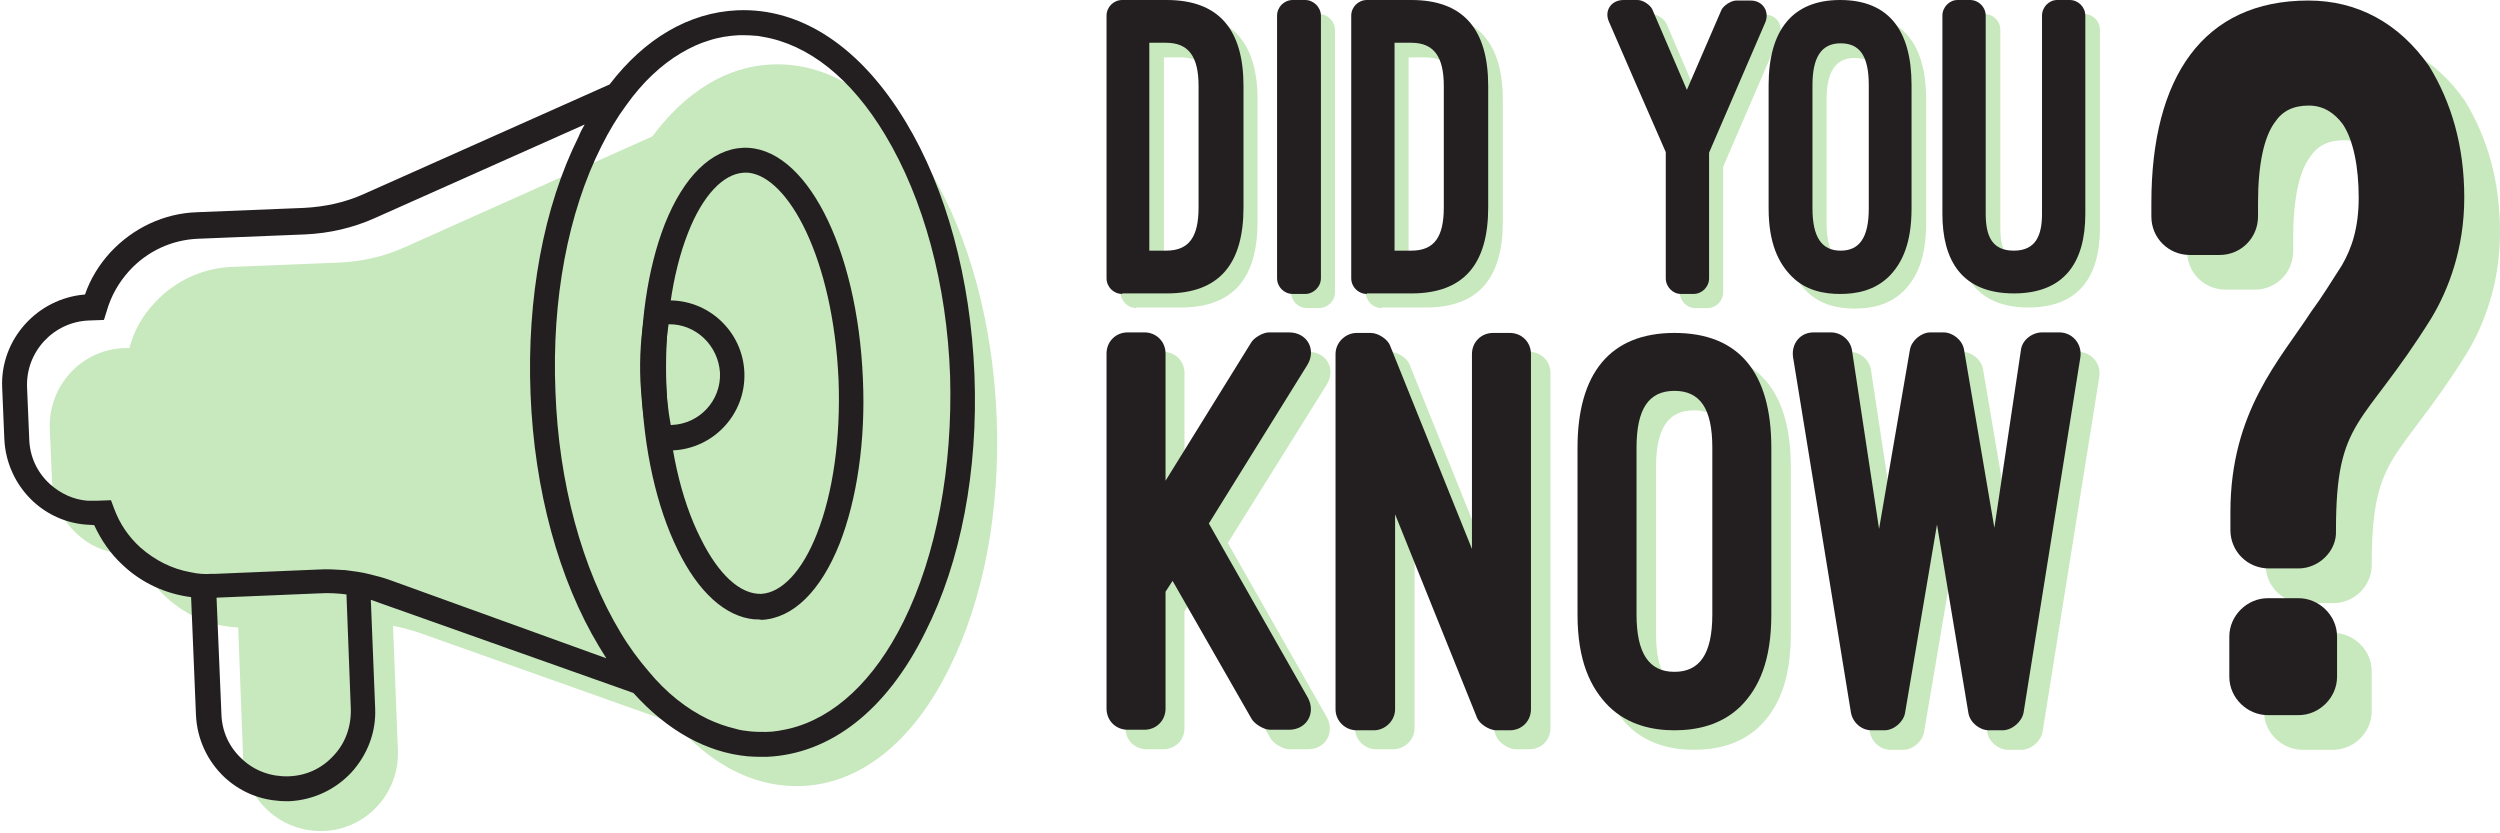 <?xml version="1.0" encoding="UTF-8" standalone="no"?><svg xmlns="http://www.w3.org/2000/svg" xmlns:xlink="http://www.w3.org/1999/xlink" fill="#000000" height="153.8" preserveAspectRatio="xMidYMid meet" version="1" viewBox="18.9 167.7 461.8 153.8" width="461.8" zoomAndPan="magnify"><g id="change1_2"><path d="M203,244.7c-0.7-17.3-5.1-33.5-12.4-45.6c-7.8-13-18.1-19.9-29-19.5c-8.4,0.3-16,5-22.2,13.3l-45.8,20.5 c-3.8,1.7-7.8,2.6-12,2.8l-19.8,0.8c-5.5,0.2-10.6,2.6-14.3,6.6c-2.3,2.4-3.9,5.3-4.7,8.4l-1,0c-7.9,0.3-14,7-13.7,14.9l0.4,9.5 c0.2,3.8,1.8,7.3,4.6,9.9c2.3,2.2,5.2,3.4,8.3,3.7c0.6,0.1,1.3,0.1,1.9,0.1l1,0c1.1,3,2.9,5.8,5.4,8c3.7,3.4,8.3,5.3,13.2,5.5 l0.9,23.9c0.3,7.9,7,14,14.9,13.7c7.9-0.3,14-7,13.7-14.9l-0.9-23c1.7,0.3,3.3,0.8,4.9,1.3l47.3,16.8c5.9,6.8,12.8,10.7,20,11.4 c1.1,0.1,2.1,0.1,3.2,0.1c10.9-0.4,20.6-8.1,27.3-21.7C200.6,278.5,203.7,262,203,244.7z" fill="#c8e8be"/></g><g fill="#c8e8be"><g id="change1_1"><path d="M228.8,224.6c-1.6,0-2.9-1.3-2.9-2.9v-48.5c0-1.6,1.3-2.9,2.9-2.9h8.2c9.7,0,14.2,5.5,14.2,15.9v22.4 c0,10.5-4.5,15.9-14.2,15.9H228.8z M233.9,178.4v38.3h3.1c4.3,0,6-2.6,6-8v-22.4c0-5.4-1.8-8-6-8H233.9z"/><path d="M265.5,221.7c0,1.6-1.4,2.9-2.9,2.9h-2.3c-1.6,0-2.9-1.3-2.9-2.9v-48.5c0-1.6,1.3-2.9,2.9-2.9h2.3 c1.5,0,2.9,1.3,2.9,2.9V221.7z"/><path d="M274.1,224.6c-1.6,0-2.9-1.3-2.9-2.9v-48.5c0-1.6,1.3-2.9,2.9-2.9h8.2c9.7,0,14.2,5.5,14.2,15.9v22.4 c0,10.5-4.5,15.9-14.2,15.9H274.1z M279.1,178.4v38.3h3.1c4.3,0,6-2.6,6-8v-22.4c0-5.4-1.8-8-6-8H279.1z"/><path d="M333.1,186.9l6.4-14.8c0.4-0.8,1.8-1.7,2.7-1.7h2.7c2.2,0,3.5,2,2.7,4l-10.4,24.1v23.2c0,1.6-1.3,2.9-2.9,2.9 H332c-1.5,0-2.8-1.3-2.8-2.9v-23.3c-3.5-8-7-16-10.5-24.1c-0.9-2,0.4-4,2.7-4h2.6c1,0,2.3,0.9,2.7,1.7L333.1,186.9z"/><path d="M348.3,186.1c0-10.1,4.4-15.7,13.2-15.7c8.9,0,13.2,5.5,13.2,15.7v22.8c0,6.4-1.7,10.1-4.2,12.6 c-2.7,2.6-6,3.2-9,3.2c-2.9,0-6.3-0.6-8.9-3.2c-2.5-2.5-4.3-6.2-4.3-12.6V186.1z M356.3,208.9c0,5.3,1.7,7.8,5.2,7.8 c3.4,0,5.2-2.3,5.2-7.8v-22.8c0-5.4-1.7-7.7-5.2-7.7c-3.5,0-5.2,2.5-5.2,7.7V208.9z"/><path d="M380.4,173.2c0-1.6,1.3-2.9,2.8-2.9h2.3c1.6,0,2.9,1.3,2.9,2.9v36.6c0,4.3,1.3,6.8,5.2,6.8 c4.1,0,5.2-2.9,5.2-6.8v-36.6c0-1.6,1.3-2.9,2.8-2.9h2.3c1.6,0,2.9,1.3,2.9,2.9v36.6c0,9-3.9,14.7-13.2,14.7 c-9.7,0-13.2-6.2-13.2-14.7V173.2z"/></g><g id="change1_3"><path d="M253.6,234.6c0.5-0.9,2.2-1.9,3.3-1.9h3.7c3.4,0,5.1,3.2,3.4,6L245.7,268l18.3,32.2c1.5,2.8-0.2,5.9-3.5,5.9 H257c-1.1,0-2.8-1-3.4-2l-14.6-25.5l-1.3,2v21.6c0,2.2-1.7,3.9-3.9,3.9h-3.1c-2.2,0-3.9-1.7-3.9-3.9v-65.6c0-2.2,1.7-3.9,3.9-3.9 h3.1c2.2,0,3.9,1.7,3.9,3.9v23.5L253.6,234.6z"/><path d="M298.9,306.1c-1.3,0-3.2-1.2-3.6-2.4l-15.1-37.5v36c0,2.2-1.9,3.9-3.9,3.9h-3.2c-2.1,0-3.9-1.7-3.9-3.9v-65.6 c0-2.2,1.9-3.9,3.9-3.9h2.6c1.4,0,3.2,1.2,3.6,2.4l15.1,37.5v-36c0-2.2,1.7-3.9,3.9-3.9h3.1c2.2,0,3.9,1.7,3.9,3.9v65.6 c0,2.2-1.7,3.9-3.9,3.9H298.9z"/><path d="M313.9,254c0-13.7,6-21.2,17.9-21.2c12,0,17.9,7.4,17.9,21.2v30.8c0,8.6-2.3,13.6-5.7,17 c-3.6,3.5-8.2,4.4-12.2,4.4c-3.9,0-8.5-0.9-12.1-4.4c-3.4-3.4-5.8-8.4-5.8-17V254z M324.8,284.8c0,7.2,2.3,10.6,7,10.6 c4.6,0,7-3.2,7-10.6V254c0-7.3-2.3-10.5-7-10.5c-4.8,0-7,3.4-7,10.5V284.8z"/><path d="M390.8,268.8l4.9-32.8c0.2-1.9,2.1-3.3,3.9-3.3h3.2c2.4,0,4.2,2.1,3.9,4.5l-10.5,65.7 c-0.3,1.7-2.1,3.3-3.9,3.3h-2.5c-1.7,0-3.5-1.4-3.8-3.2l-5.8-34.8l-5.9,34.8c-0.3,1.7-2.1,3.2-3.8,3.2h-2.4 c-1.9,0-3.5-1.5-3.8-3.3l-10.7-65.7c-0.3-2.4,1.3-4.5,3.8-4.5h3.2c1.9,0,3.6,1.4,3.9,3.3l5,33l5.7-33.1c0.3-1.7,2.1-3.2,3.8-3.2 h2.4c1.7,0,3.5,1.4,3.8,3.2L390.8,268.8z"/></g><g id="change1_4"><path d="M450,279.1h-5.5c-3.9,0-7.1-3.1-7.1-7.1v-3.3c0-18.6,9.2-28.2,14.9-37c2-2.7,3.7-5.5,5.7-8.6 c1.8-3.1,3.1-6.9,3.1-12.5c0-5.7-1-10.6-2.9-13.5c-1.6-2.2-3.7-3.5-6.3-3.5c-2.9,0-4.9,1-6.3,3.1c-2,2.7-3.1,7.8-3.1,14.9v2.5 c0,3.9-3.1,7.1-7.1,7.1H430c-3.9,0-7.1-3.1-7.1-7.1v-2.5c0-23.3,9.6-37.4,29-37.4c9,0,16.7,4.1,22.3,12.1 c4.1,6.7,6.5,14.7,6.5,24.3c0,9.4-2.9,17-6.1,22.3c-12.7,20.4-17.6,18.2-17.6,39.2C457,276,453.7,279.1,450,279.1z M457,299.1 c0,3.9-3.3,7.1-7.1,7.1h-5.7c-3.7,0-7.1-3.1-7.1-7.1v-7.4c0-3.9,3.3-7.1,7.1-7.1h5.7c3.7,0,7.1,3.1,7.1,7.1V299.1z"/></g></g><path d="M58.7,273.4l0,0.1l19.1-0.8c1.5-0.1,3.1,0,4.6,0.1c0.1,0,0.2,0,0.2,0l0-0.5L58.7,273.4z" fill="none"/><path d="M77.9,277.4l-19.1,0.8l0.9,21.5c0.1,3.2,1.5,6.2,3.8,8.3c2.4,2.2,5.4,3.3,8.6,3.2c3.2-0.1,6.2-1.5,8.3-3.8 c2.2-2.4,3.3-5.4,3.2-8.6l-0.8-21.1C81.2,277.4,79.6,277.4,77.9,277.4z" fill="none"/><path d="M194.2,237.1c-0.7-16.9-4.9-32.8-12-44.5c-6.3-10.5-14.2-16.7-22.6-18.1c-0.5-0.1-1-0.1-1.5-0.2 c-1-0.1-1.9-0.1-2.9-0.1c-1.9,0.1-3.8,0.4-5.6,1c-1.8,0.5-3.5,1.3-5.1,2.3c-3.7,2.2-7.1,5.4-10.1,9.6c-1.6,2.3-3.2,4.8-4.6,7.6 c-6.1,12.3-9.1,28.4-8.5,45.3c0.7,16.9,4.9,32.8,12,44.5c1.6,2.7,3.3,5.1,5.2,7.2c3.4,3.9,7.1,6.9,10.9,8.8c1.7,0.8,3.4,1.4,5.1,1.8 c0.9,0.2,1.9,0.4,2.8,0.5c0.9,0.1,1.9,0.1,2.9,0.1c1.5-0.1,2.9-0.3,4.3-0.6c8.3-2,15.6-8.9,21.1-19.8 C191.9,270.2,194.9,254,194.2,237.1L194.2,237.1z" fill="none"/><g id="change2_2"><path d="M198.9,236.9c-0.7-17.7-5.2-34.3-12.7-46.7c-8.3-13.8-19.3-21.1-31.1-20.6c-8.9,0.4-17.1,5.2-23.6,13.7 l-45.3,20.2c-3.5,1.6-7.3,2.4-11.1,2.6l-19.8,0.8c-6.1,0.2-11.8,2.9-16,7.4c-2.1,2.3-3.7,4.9-4.7,7.8c-8.8,0.7-15.7,8.3-15.3,17.2 l0.4,9.5c0.2,4.4,2.1,8.5,5.3,11.5c2.7,2.5,6.1,4,9.7,4.3c0.5,0,1.1,0.1,1.6,0.1c1.3,2.8,3,5.3,5.3,7.4c3.5,3.3,7.9,5.3,12.6,5.9 l0.9,21.8c0.2,4.4,2.1,8.5,5.3,11.5c2.7,2.5,6.1,4,9.7,4.3c0.7,0.1,1.5,0.1,2.2,0.1c4.4-0.2,8.5-2.1,11.5-5.3 c3-3.3,4.6-7.5,4.4-11.9l-0.8-20c0.6,0.2,1.2,0.4,1.7,0.6l46.8,16.6c6.2,6.9,13.5,11,21.1,11.7c1.2,0.1,2.3,0.1,3.5,0.1 c11.8-0.5,22.2-8.6,29.3-23C196.4,271.5,199.6,254.6,198.9,236.9z M80.5,307.3c-2.2,2.4-5.1,3.7-8.3,3.8c-3.2,0.1-6.3-1-8.6-3.2 c-2.4-2.2-3.7-5.1-3.8-8.3l-0.9-21.5l19.1-0.8c1.6-0.1,3.3,0,4.9,0.2l0.8,21.1C83.8,301.9,82.7,305,80.5,307.3z M90.8,274.8 c-1.1-0.4-2.3-0.7-3.5-1c-1.5-0.4-3.1-0.6-4.7-0.8c-0.1,0-0.2,0-0.2,0c-1.5-0.1-3.1-0.2-4.6-0.1l-19.1,0.8l-0.7,0 c-1.3,0.1-2.6,0-3.9-0.3c-3.4-0.6-6.6-2.2-9.3-4.6c-2.2-2-3.8-4.4-4.8-7.1l-0.6-1.6l-2.7,0.1c-0.5,0-1.1,0-1.6,0 c-2.6-0.2-5-1.3-7-3.1c-2.4-2.2-3.7-5.1-3.8-8.3l-0.4-9.5c-0.3-6.6,4.9-12.2,11.5-12.4l2.7-0.1l0.5-1.6c0.8-2.8,2.2-5.3,4.2-7.5 c3.3-3.6,7.8-5.7,12.7-5.9l19.8-0.8c4.4-0.2,8.8-1.2,12.8-3l38.8-17.3c-0.4,0.7-0.8,1.4-1.1,2.2c-6.5,13-9.6,29.9-8.9,47.6 c0.7,17.7,5.2,34.3,12.7,46.7c0.4,0.7,0.9,1.4,1.3,2.1L90.8,274.8z M185.8,282.5c-5.4,10.9-12.8,17.8-21.1,19.8 c-1.4,0.3-2.8,0.6-4.3,0.6c-1,0-1.9,0-2.9-0.1c-0.9-0.1-1.9-0.2-2.8-0.5c-1.7-0.4-3.4-1-5.1-1.8c-3.9-1.9-7.6-4.8-10.9-8.8 c-1.8-2.1-3.6-4.5-5.2-7.2c-7.1-11.8-11.4-27.6-12-44.5c-0.7-16.9,2.3-33,8.5-45.3c1.4-2.8,2.9-5.3,4.6-7.6c3-4.2,6.4-7.4,10.1-9.6 c1.7-1,3.4-1.8,5.1-2.3c1.8-0.6,3.7-0.9,5.6-1c1,0,1.9,0,2.9,0.1c0.5,0,1,0.1,1.5,0.2c8.4,1.4,16.3,7.6,22.6,18.1 c7.1,11.8,11.4,27.6,12,44.5l0,0C194.9,254,191.9,270.2,185.8,282.5z" fill="#231f20"/></g><g id="change2_3"><path d="M158.2,282.1c-5.3-0.5-10.3-5-14.1-12.8c-3.9-7.9-6.3-18.6-6.7-29.9c-0.5-11.3,1.1-22.1,4.3-30.3 c3.5-8.8,8.6-13.8,14.4-14.1c11.5-0.5,21.2,18.3,22.2,42.8l0,0c0.5,11.3-1.1,22.1-4.3,30.3c-3.5,8.8-8.6,13.8-14.4,14.1 C159.1,282.1,158.7,282.1,158.2,282.1z M157.1,199.6c-0.3,0-0.5,0-0.8,0c-3.8,0.2-7.6,4.2-10.3,11.1c-3,7.6-4.4,17.7-4,28.4 c0.4,10.7,2.6,20.7,6.3,28c3.3,6.7,7.3,10.4,11.2,10.3c3.8-0.2,7.6-4.2,10.3-11.1c3-7.6,4.4-17.7,4-28.4l0,0 C172.8,215.4,164.5,200.3,157.1,199.6z" fill="#231f20"/></g><g id="change2_4"><path d="M141.3,250.8c-0.3,0-0.6-0.1-0.8-0.1l-1.6-0.2l-0.3-1.5c-0.8-3.4-1.2-7.1-1.4-10.8c-0.2-4.5,0.1-9,0.9-13 l0.3-1.5l1.5-0.3c0.7-0.1,1.4-0.2,2.1-0.2l0,0c7.7-0.3,14.1,5.7,14.4,13.3c0.3,7.7-5.7,14.1-13.3,14.4 C142.5,250.8,141.9,250.8,141.3,250.8z M142.4,227.6c-0.5,3.2-0.7,6.7-0.5,10.3c0.1,2.8,0.4,5.6,0.9,8.3c0.1,0,0.1,0,0.2,0 c5.1-0.2,9.1-4.5,8.9-9.6C151.6,231.5,147.4,227.5,142.4,227.6z" fill="#231f20"/></g><g fill="#231f20" id="change2_1"><path d="M226.2,222c-1.6,0-2.9-1.3-2.9-2.9v-48.5c0-1.6,1.3-2.9,2.9-2.9h8.2c9.7,0,14.2,5.5,14.2,15.9v22.4 c0,10.5-4.5,15.9-14.2,15.9H226.2z M231.2,175.7V214h3.1c4.3,0,6-2.6,6-8v-22.4c0-5.4-1.8-8-6-8H231.2z"/><path d="M262.9,219.1c0,1.6-1.4,2.9-2.9,2.9h-2.3c-1.6,0-2.9-1.3-2.9-2.9v-48.5c0-1.6,1.3-2.9,2.9-2.9h2.3 c1.5,0,2.9,1.3,2.9,2.9V219.1z"/><path d="M271.4,222c-1.6,0-2.9-1.3-2.9-2.9v-48.5c0-1.6,1.3-2.9,2.9-2.9h8.2c9.7,0,14.2,5.5,14.2,15.9v22.4 c0,10.5-4.5,15.9-14.2,15.9H271.4z M276.5,175.7V214h3.1c4.3,0,6-2.6,6-8v-22.4c0-5.4-1.8-8-6-8H276.5z"/><path d="M330.5,184.3l6.4-14.8c0.4-0.8,1.8-1.7,2.7-1.7h2.7c2.2,0,3.5,2,2.7,4l-10.4,24.1v23.2c0,1.6-1.3,2.9-2.9,2.9 h-2.3c-1.5,0-2.8-1.3-2.8-2.9v-23.3c-3.5-8-7-16-10.5-24.1c-0.9-2,0.4-4,2.7-4h2.6c1,0,2.3,0.9,2.7,1.7L330.5,184.3z"/><path d="M345.6,183.4c0-10.1,4.4-15.7,13.2-15.7c8.9,0,13.2,5.5,13.2,15.7v22.8c0,6.4-1.7,10.1-4.2,12.6 c-2.7,2.6-6,3.2-9,3.2c-2.9,0-6.3-0.6-8.9-3.2c-2.5-2.5-4.3-6.2-4.3-12.6V183.4z M353.7,206.2c0,5.3,1.7,7.8,5.2,7.8 c3.4,0,5.2-2.3,5.2-7.8v-22.8c0-5.4-1.7-7.7-5.2-7.7c-3.5,0-5.2,2.5-5.2,7.7V206.2z"/><path d="M377.7,170.6c0-1.6,1.3-2.9,2.8-2.9h2.3c1.6,0,2.9,1.3,2.9,2.9v36.6c0,4.3,1.3,6.8,5.2,6.8 c4.1,0,5.2-2.9,5.2-6.8v-36.6c0-1.6,1.3-2.9,2.8-2.9h2.3c1.6,0,2.9,1.3,2.9,2.9v36.6c0,9-3.9,14.7-13.2,14.7 c-9.7,0-13.2-6.2-13.2-14.7V170.6z"/></g><g fill="#231f20" id="change2_6"><path d="M250,231c0.5-0.9,2.2-1.9,3.3-1.9h3.7c3.4,0,5.1,3.2,3.4,6l-18.2,29.3l18.3,32.2c1.5,2.8-0.2,5.9-3.5,5.9h-3.5 c-1.1,0-2.8-1-3.4-2l-14.6-25.5l-1.3,2v21.6c0,2.2-1.7,3.9-3.9,3.9h-3.1c-2.2,0-3.9-1.7-3.9-3.9v-65.6c0-2.2,1.7-3.9,3.9-3.9h3.1 c2.2,0,3.9,1.7,3.9,3.9v23.5L250,231z"/><path d="M295.3,302.6c-1.3,0-3.2-1.2-3.6-2.4l-15.1-37.5v36c0,2.2-1.9,3.9-3.9,3.9h-3.2c-2.1,0-3.9-1.7-3.9-3.9v-65.6 c0-2.2,1.9-3.9,3.9-3.9h2.6c1.4,0,3.2,1.2,3.6,2.4l15.1,37.5v-36c0-2.2,1.7-3.9,3.9-3.9h3.1c2.2,0,3.9,1.7,3.9,3.9v65.6 c0,2.2-1.7,3.9-3.9,3.9H295.3z"/><path d="M310.3,250.4c0-13.7,6-21.2,17.9-21.2c12,0,17.9,7.4,17.9,21.2v30.8c0,8.6-2.3,13.6-5.7,17 c-3.6,3.5-8.2,4.4-12.2,4.4c-3.9,0-8.5-0.9-12.1-4.4c-3.4-3.4-5.8-8.4-5.8-17V250.4z M321.2,281.2c0,7.2,2.3,10.6,7,10.6 c4.6,0,7-3.2,7-10.6v-30.8c0-7.3-2.3-10.5-7-10.5c-4.8,0-7,3.4-7,10.5V281.2z"/><path d="M387.3,265.2l4.9-32.8c0.2-1.9,2.1-3.3,3.9-3.3h3.2c2.4,0,4.2,2.1,3.9,4.5l-10.5,65.7 c-0.3,1.7-2.1,3.3-3.9,3.3h-2.5c-1.7,0-3.5-1.4-3.8-3.2l-5.8-34.8l-5.9,34.8c-0.3,1.7-2.1,3.2-3.8,3.2h-2.4c-1.9,0-3.5-1.5-3.8-3.3 l-10.7-65.7c-0.3-2.4,1.3-4.5,3.8-4.5h3.2c1.9,0,3.6,1.4,3.9,3.3l5,33l5.7-33.1c0.3-1.7,2.1-3.2,3.8-3.2h2.4c1.7,0,3.5,1.4,3.8,3.2 L387.3,265.2z"/></g><g id="change2_5"><path d="M443.5,272.7H438c-3.9,0-7.1-3.1-7.1-7.1v-3.3c0-18.6,9.2-28.2,14.9-37c2-2.7,3.7-5.5,5.7-8.6 c1.8-3.1,3.1-6.9,3.1-12.5c0-5.7-1-10.6-2.9-13.5c-1.6-2.2-3.7-3.5-6.3-3.5c-2.9,0-4.9,1-6.3,3.1c-2,2.7-3.1,7.8-3.1,14.9v2.5 c0,3.9-3.1,7.1-7.1,7.1h-5.5c-3.9,0-7.1-3.1-7.1-7.1v-2.5c0-23.3,9.6-37.4,29-37.4c9,0,16.7,4.1,22.3,12.1 c4.1,6.7,6.5,14.7,6.5,24.3c0,9.4-2.9,17-6.1,22.3c-12.7,20.4-17.6,18.2-17.6,39.2C450.6,269.5,447.2,272.7,443.5,272.7z M450.6,292.7c0,3.9-3.3,7.1-7.1,7.1h-5.7c-3.7,0-7.1-3.1-7.1-7.1v-7.4c0-3.9,3.3-7.1,7.1-7.1h5.7c3.7,0,7.1,3.1,7.1,7.1V292.7z" fill="#231f20"/></g></svg>